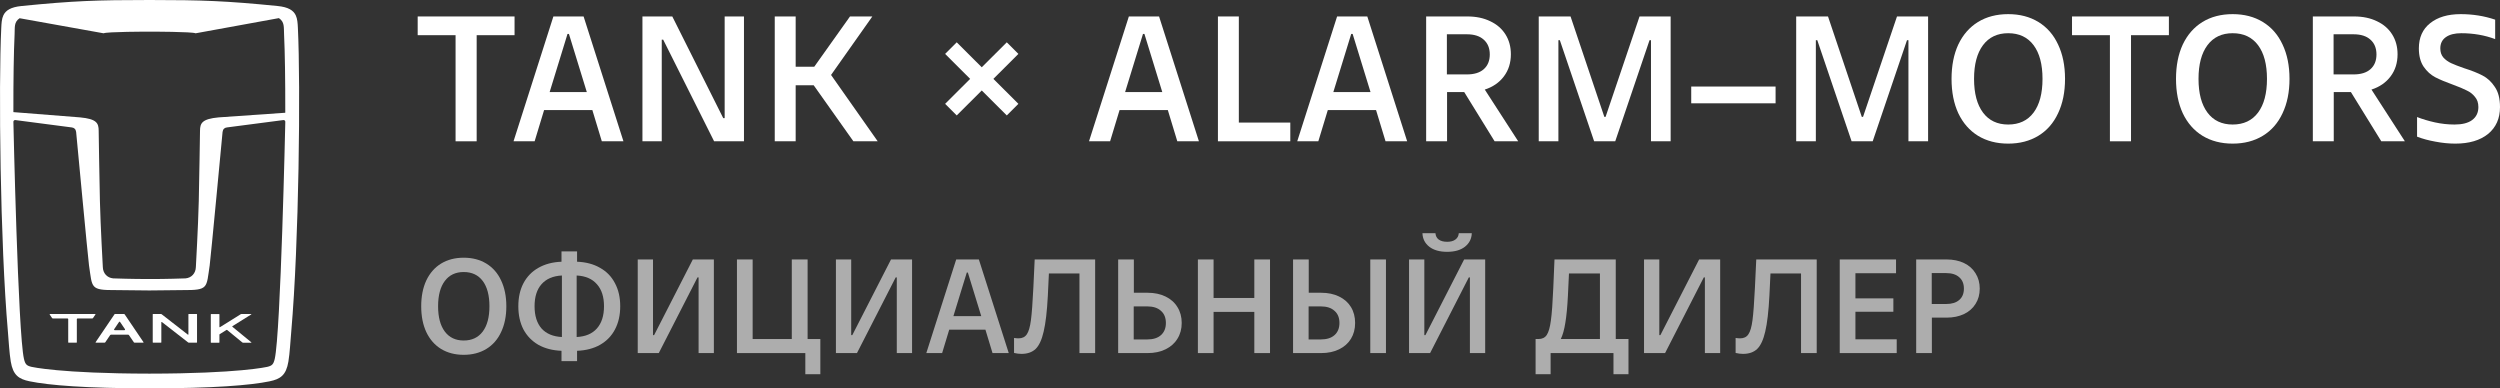 <svg xmlns="http://www.w3.org/2000/svg" width="206" height="32" viewBox="0 0 206 32" fill="none">
  <rect x="0" y="0" width="206" height="32" fill="#333333" stroke="none"/>
  <path d="M24.368 1.259C24.181 0.864 23.775 0.583 22.866 0.494C18.667 0.078 16.702 0 12.33 0H12.328C7.953 0 6.047 0.071 1.784 0.494C0.873 0.583 0.467 0.864 0.279 1.261C0.142 1.554 0.123 1.911 0.104 2.298C-0.126 7.061 0.014 20.022 0.65 27.314C0.723 28.158 0.764 29.053 0.887 29.794C1.075 30.916 1.545 31.235 2.439 31.419C4.001 31.742 7.07 32 12.32 32C17.571 32 20.647 31.745 22.211 31.421C23.105 31.237 23.576 30.921 23.763 29.797C23.886 29.055 23.924 28.16 24 27.317C24.637 20.024 24.776 7.064 24.546 2.3C24.527 1.911 24.508 1.554 24.368 1.259ZM1.203 2.825C1.231 2.239 1.141 1.823 1.616 1.502L8.539 2.744C8.777 2.61 12.221 2.607 12.328 2.607C12.434 2.607 15.878 2.61 16.116 2.744L22.982 1.493C23.459 1.811 23.378 2.239 23.407 2.825C23.478 4.298 23.511 6.587 23.507 9.246L23.504 9.291L18.01 9.673C16.645 9.801 16.486 10.148 16.481 10.774C16.481 10.774 16.417 15.062 16.379 16.569C16.327 18.711 16.142 21.904 16.139 22.01C16.123 22.523 15.776 22.898 15.285 22.938C15.285 22.938 13.533 23.002 12.332 22.99C12.323 22.99 12.316 22.99 12.306 22.99C12.297 22.99 12.29 22.99 12.28 22.99C11.079 23 9.327 22.938 9.327 22.938C8.836 22.896 8.487 22.523 8.473 22.01C8.47 21.904 8.285 18.711 8.233 16.569C8.195 15.062 8.131 10.774 8.131 10.774C8.129 10.148 7.967 9.801 6.603 9.673L1.103 9.239C1.098 6.582 1.132 4.296 1.203 2.825ZM12.33 23.933L15.069 23.904C17.205 23.916 16.994 23.734 17.279 21.864C17.35 21.396 18.34 10.87 18.34 10.87C18.373 10.627 18.508 10.523 18.7 10.5L23.35 9.893C23.436 9.881 23.511 9.95 23.509 10.037C23.509 10.037 23.129 27.456 22.638 29.575C22.531 30.03 22.413 30.137 22.014 30.231C22.014 30.231 19.671 30.781 12.309 30.788C4.941 30.779 2.598 30.229 2.598 30.229C2.2 30.134 2.081 30.03 1.974 29.572C1.483 27.456 1.103 10.037 1.103 10.037C1.101 9.952 1.177 9.883 1.262 9.893L5.912 10.5C6.104 10.526 6.239 10.627 6.273 10.87C6.273 10.87 7.262 21.396 7.334 21.864C7.618 23.732 7.407 23.916 9.543 23.904L12.282 23.933H12.33Z" fill="white"/>
  <path d="M10.269 25.897C10.26 25.883 10.243 25.874 10.227 25.874H9.479C9.46 25.874 9.446 25.883 9.434 25.897L7.879 28.195C7.867 28.212 7.879 28.235 7.901 28.235H8.627C8.643 28.235 8.66 28.226 8.67 28.212L9.071 27.621C9.09 27.593 9.123 27.576 9.156 27.576H10.547C10.583 27.576 10.614 27.593 10.632 27.621L11.034 28.212C11.043 28.226 11.06 28.235 11.076 28.235H11.803C11.824 28.235 11.836 28.212 11.824 28.195L10.269 25.897ZM10.255 27.206H9.45C9.41 27.206 9.384 27.161 9.408 27.125L9.809 26.53C9.83 26.5 9.873 26.5 9.894 26.53L10.298 27.125C10.319 27.161 10.295 27.206 10.255 27.206Z" fill="white"/>
  <path d="M7.848 25.874H4.114C4.093 25.874 4.081 25.897 4.093 25.914L4.285 26.2C4.304 26.228 4.337 26.244 4.371 26.244H5.569C5.598 26.244 5.621 26.268 5.621 26.296V28.207C5.621 28.224 5.633 28.235 5.65 28.235H6.303C6.319 28.235 6.331 28.224 6.331 28.207V26.296C6.331 26.268 6.355 26.244 6.383 26.244H7.584C7.62 26.244 7.651 26.228 7.67 26.2L7.862 25.914C7.881 25.897 7.869 25.874 7.848 25.874Z" fill="white"/>
  <path d="M16.207 25.873H15.554C15.537 25.873 15.525 25.887 15.525 25.902V27.555C15.525 27.576 15.502 27.588 15.483 27.576L13.325 25.897C13.306 25.883 13.283 25.873 13.256 25.873H12.613C12.597 25.873 12.585 25.887 12.585 25.902V28.206C12.585 28.223 12.597 28.235 12.613 28.235H13.266C13.283 28.235 13.294 28.223 13.294 28.206V26.553C13.294 26.532 13.318 26.52 13.337 26.532L15.495 28.211C15.514 28.225 15.537 28.235 15.563 28.235H16.207C16.223 28.235 16.235 28.223 16.235 28.206V25.902C16.235 25.887 16.223 25.873 16.207 25.873Z" fill="white"/>
  <path d="M20.71 28.207L19.148 26.925C19.134 26.913 19.134 26.89 19.151 26.878L20.708 25.905C20.722 25.898 20.715 25.876 20.698 25.876H19.901C19.872 25.876 19.846 25.884 19.822 25.9L18.125 26.96C18.106 26.972 18.08 26.958 18.08 26.937V25.907C18.08 25.89 18.068 25.879 18.052 25.879H17.399C17.382 25.879 17.37 25.89 17.37 25.907V28.212C17.37 28.229 17.385 28.24 17.399 28.24H18.052C18.068 28.24 18.08 28.229 18.08 28.212V27.579C18.08 27.56 18.09 27.544 18.106 27.534L18.659 27.189C18.678 27.178 18.704 27.18 18.721 27.194L19.958 28.21C19.984 28.231 20.017 28.243 20.053 28.243H20.698C20.717 28.236 20.724 28.217 20.71 28.207Z" fill="white"/>
  <path d="M39.277 11.643H37.539V2.899H34.417V1.356H42.399V2.899H39.277V11.643Z" fill="white"/>
  <path d="M51.372 11.643H49.59L48.81 9.071H44.833L44.053 11.643H42.315L45.599 1.356H48.088L51.372 11.643ZM46.763 2.796L45.29 7.587H48.353L46.88 2.796H46.763Z" fill="white"/>
  <path d="M54.528 11.643H52.937V1.356H55.397L59.594 9.732H59.712V1.356H61.303V11.643H58.843L54.646 3.266H54.528V11.643Z" fill="white"/>
  <path d="M71.881 1.356L68.479 6.176L72.323 11.643H70.32L67.05 7.028H65.563V11.643H63.839V1.356H65.563V5.5H67.094L70.04 1.356H71.881Z" fill="white"/>
  <path d="M80.897 7.455L78.835 9.512L77.878 8.557L79.94 6.499L77.878 4.442L78.835 3.487L80.897 5.544L82.959 3.487L83.916 4.442L81.855 6.499L83.916 8.557L82.959 9.512L80.897 7.455Z" fill="white"/>
  <path d="M98.791 11.643H97.01L96.229 9.071H92.252L91.472 11.643H89.734L93.018 1.356H95.507L98.791 11.643ZM94.182 2.796L92.709 7.587H95.772L94.3 2.796H94.182Z" fill="white"/>
  <path d="M106.321 11.643H100.357V1.356H102.08V10.1H106.321V11.643Z" fill="white"/>
  <path d="M115.95 11.643H114.168L113.387 9.071H109.411L108.63 11.643H106.892L110.177 1.356H112.666L115.95 11.643ZM111.34 2.796L109.867 7.587H112.931L111.458 2.796H111.34Z" fill="white"/>
  <path d="M123.156 11.643L120.652 7.587H119.238V11.643H117.515V1.356H120.917C121.634 1.356 122.262 1.488 122.802 1.753C123.342 2.007 123.76 2.37 124.054 2.84C124.349 3.31 124.496 3.854 124.496 4.471C124.496 5.177 124.305 5.784 123.922 6.294C123.539 6.803 123.013 7.166 122.346 7.381L125.1 11.643H123.156ZM119.223 2.825V6.132H120.873C121.472 6.132 121.933 5.99 122.257 5.706C122.591 5.412 122.758 5.005 122.758 4.486C122.758 3.967 122.591 3.56 122.257 3.266C121.933 2.972 121.472 2.825 120.873 2.825H119.223Z" fill="white"/>
  <path d="M128.412 11.643H126.792V1.356H129.413L132.197 9.63H132.3L135.098 1.356H137.661V11.643H136.041V3.31H135.923L133.095 11.643H131.357L128.53 3.31H128.412V11.643Z" fill="white"/>
  <path d="M146.308 8.513H139.357V7.131H146.308V8.513Z" fill="white"/>
  <path d="M149.626 11.643H148.006V1.356H150.628L153.411 9.63H153.514L156.312 1.356H158.875V11.643H157.255V3.31H157.137L154.31 11.643H152.572L149.744 3.31H149.626V11.643Z" fill="white"/>
  <path d="M165.475 11.834C164.523 11.834 163.693 11.618 162.986 11.187C162.289 10.756 161.749 10.139 161.366 9.336C160.993 8.532 160.807 7.587 160.807 6.499C160.807 5.412 160.993 4.466 161.366 3.663C161.749 2.86 162.289 2.243 162.986 1.812C163.693 1.38 164.523 1.165 165.475 1.165C166.428 1.165 167.257 1.38 167.964 1.812C168.671 2.243 169.211 2.86 169.584 3.663C169.967 4.466 170.159 5.412 170.159 6.499C170.159 7.587 169.967 8.532 169.584 9.336C169.211 10.139 168.671 10.756 167.964 11.187C167.257 11.618 166.428 11.834 165.475 11.834ZM165.475 10.261C166.379 10.261 167.076 9.933 167.567 9.277C168.058 8.62 168.303 7.695 168.303 6.499C168.303 5.304 168.058 4.378 167.567 3.722C167.076 3.066 166.379 2.737 165.475 2.737C164.582 2.737 163.89 3.066 163.399 3.722C162.908 4.378 162.662 5.304 162.662 6.499C162.662 7.695 162.908 8.62 163.399 9.277C163.89 9.933 164.582 10.261 165.475 10.261Z" fill="white"/>
  <path d="M175.595 11.643H173.857V2.899H170.734V1.356H178.717V2.899H175.595V11.643Z" fill="white"/>
  <path d="M183.971 11.834C183.019 11.834 182.189 11.618 181.482 11.187C180.785 10.756 180.245 10.139 179.862 9.336C179.489 8.532 179.303 7.587 179.303 6.499C179.303 5.412 179.489 4.466 179.862 3.663C180.245 2.86 180.785 2.243 181.482 1.812C182.189 1.38 183.019 1.165 183.971 1.165C184.924 1.165 185.753 1.38 186.46 1.812C187.167 2.243 187.707 2.86 188.08 3.663C188.463 4.466 188.655 5.412 188.655 6.499C188.655 7.587 188.463 8.532 188.08 9.336C187.707 10.139 187.167 10.756 186.46 11.187C185.753 11.618 184.924 11.834 183.971 11.834ZM183.971 10.261C184.875 10.261 185.572 9.933 186.063 9.277C186.554 8.62 186.799 7.695 186.799 6.499C186.799 5.304 186.554 4.378 186.063 3.722C185.572 3.066 184.875 2.737 183.971 2.737C183.078 2.737 182.386 3.066 181.895 3.722C181.404 4.378 181.158 5.304 181.158 6.499C181.158 7.695 181.404 8.62 181.895 9.277C182.386 9.933 183.078 10.261 183.971 10.261Z" fill="white"/>
  <path d="M196.219 11.643L193.715 7.587H192.301V11.643H190.578V1.356H193.98C194.697 1.356 195.326 1.488 195.866 1.753C196.406 2.007 196.823 2.37 197.117 2.84C197.412 3.31 197.559 3.854 197.559 4.471C197.559 5.177 197.368 5.784 196.985 6.294C196.602 6.803 196.077 7.166 195.409 7.381L198.163 11.643H196.219ZM192.287 2.825V6.132H193.936C194.535 6.132 194.997 5.99 195.321 5.706C195.655 5.412 195.821 5.005 195.821 4.486C195.821 3.967 195.655 3.56 195.321 3.266C194.997 2.972 194.535 2.825 193.936 2.825H192.287Z" fill="white"/>
  <path d="M202.318 11.834C201.788 11.834 201.243 11.78 200.683 11.672C200.124 11.574 199.618 11.437 199.166 11.261V9.644C199.618 9.821 200.109 9.967 200.639 10.085C201.179 10.203 201.719 10.261 202.259 10.261C202.888 10.261 203.369 10.139 203.702 9.894C204.046 9.639 204.218 9.282 204.218 8.821C204.218 8.478 204.125 8.199 203.938 7.984C203.761 7.758 203.536 7.582 203.261 7.455C202.996 7.317 202.622 7.161 202.141 6.984C201.542 6.769 201.051 6.563 200.669 6.367C200.295 6.171 199.976 5.882 199.711 5.5C199.446 5.108 199.314 4.604 199.314 3.986C199.314 3.095 199.623 2.404 200.241 1.914C200.86 1.415 201.7 1.165 202.76 1.165C203.761 1.165 204.709 1.317 205.602 1.62V3.222C204.738 2.899 203.806 2.737 202.804 2.737C202.264 2.737 201.842 2.845 201.538 3.061C201.233 3.276 201.081 3.585 201.081 3.986C201.081 4.29 201.164 4.54 201.331 4.736C201.508 4.932 201.724 5.089 201.979 5.206C202.235 5.324 202.588 5.461 203.04 5.618C203.658 5.814 204.164 6.014 204.557 6.22C204.959 6.426 205.298 6.739 205.573 7.161C205.858 7.572 206 8.126 206 8.821C206 9.762 205.671 10.501 205.013 11.04C204.355 11.569 203.457 11.834 202.318 11.834Z" fill="white"/>
  <path d="M38.209 29.237C37.495 29.237 36.873 29.075 36.342 28.752C35.819 28.429 35.414 27.966 35.127 27.363C34.847 26.761 34.708 26.052 34.708 25.236C34.708 24.421 34.847 23.712 35.127 23.109C35.414 22.506 35.819 22.044 36.342 21.72C36.873 21.397 37.495 21.235 38.209 21.235C38.923 21.235 39.546 21.397 40.076 21.72C40.606 22.044 41.011 22.506 41.291 23.109C41.578 23.712 41.722 24.421 41.722 25.236C41.722 26.052 41.578 26.761 41.291 27.363C41.011 27.966 40.606 28.429 40.076 28.752C39.546 29.075 38.923 29.237 38.209 29.237ZM38.209 28.058C38.886 28.058 39.409 27.811 39.778 27.319C40.146 26.827 40.33 26.133 40.33 25.236C40.33 24.34 40.146 23.645 39.778 23.153C39.409 22.661 38.886 22.415 38.209 22.415C37.539 22.415 37.02 22.661 36.652 23.153C36.283 23.645 36.099 24.34 36.099 25.236C36.099 26.133 36.283 26.827 36.652 27.319C37.02 27.811 37.539 28.058 38.209 28.058Z" fill="white" fill-opacity="0.6"/>
  <path d="M51.106 25.236C51.106 25.963 50.963 26.599 50.675 27.143C50.396 27.679 49.987 28.102 49.449 28.41C48.919 28.712 48.286 28.877 47.55 28.906V29.755H46.268V28.906C45.532 28.877 44.895 28.712 44.357 28.41C43.827 28.102 43.418 27.679 43.131 27.143C42.851 26.599 42.711 25.963 42.711 25.236C42.711 24.509 42.851 23.877 43.131 23.34C43.418 22.797 43.827 22.374 44.357 22.073C44.895 21.764 45.532 21.595 46.268 21.566V20.717H47.55V21.566C48.286 21.595 48.919 21.764 49.449 22.073C49.987 22.374 50.396 22.797 50.675 23.34C50.963 23.877 51.106 24.509 51.106 25.236ZM44.048 25.236C44.048 26.015 44.239 26.625 44.622 27.066C45.013 27.499 45.572 27.734 46.301 27.771V22.701C45.572 22.738 45.013 22.977 44.622 23.418C44.239 23.851 44.048 24.457 44.048 25.236ZM47.516 27.771C48.245 27.734 48.801 27.499 49.184 27.066C49.575 26.625 49.77 26.015 49.77 25.236C49.77 24.457 49.575 23.851 49.184 23.418C48.801 22.977 48.245 22.738 47.516 22.701V27.771Z" fill="white" fill-opacity="0.6"/>
  <path d="M54.283 29.094H52.549V21.379H53.808V27.617H53.897L57.089 21.379H58.823V29.094H57.564V22.855H57.475L54.283 29.094Z" fill="white" fill-opacity="0.6"/>
  <path d="M67.596 30.835H66.359V29.094H60.725V21.379H62.018V27.936H65.243V21.379H66.546V27.936H67.596V30.835Z" fill="white" fill-opacity="0.6"/>
  <path d="M70.614 29.094H68.88V21.379H70.139V27.617H70.228L73.42 21.379H75.154V29.094H73.895V22.855H73.807L70.614 29.094Z" fill="white" fill-opacity="0.6"/>
  <path d="M83.121 29.094H81.784L81.199 27.165H78.216L77.631 29.094H76.328L78.791 21.379H80.658L83.121 29.094ZM79.663 22.459L78.559 26.052H80.856L79.752 22.459H79.663Z" fill="white" fill-opacity="0.6"/>
  <path d="M85.258 21.379H90.24V29.094H88.948V22.536H86.429L86.341 24.387C86.275 25.659 86.16 26.636 85.998 27.319C85.844 27.995 85.623 28.473 85.336 28.752C85.048 29.024 84.658 29.16 84.165 29.16C83.981 29.16 83.778 29.134 83.557 29.083V27.848C83.704 27.87 83.826 27.881 83.922 27.881C84.231 27.881 84.459 27.771 84.607 27.551C84.761 27.33 84.875 26.941 84.949 26.382C85.023 25.817 85.089 24.931 85.148 23.726L85.258 21.379Z" fill="white" fill-opacity="0.6"/>
  <path d="M94.556 24.123C95.123 24.123 95.616 24.226 96.036 24.431C96.463 24.637 96.791 24.927 97.019 25.302C97.255 25.677 97.373 26.114 97.373 26.614C97.373 27.106 97.255 27.54 97.019 27.914C96.791 28.289 96.463 28.579 96.036 28.785C95.616 28.991 95.123 29.094 94.556 29.094H92.137V21.379H93.429V24.123H94.556ZM94.534 27.97C95.02 27.97 95.395 27.852 95.66 27.617C95.933 27.374 96.069 27.04 96.069 26.614C96.069 26.18 95.933 25.846 95.66 25.611C95.395 25.368 95.02 25.247 94.534 25.247H93.418V27.97H94.534Z" fill="white" fill-opacity="0.6"/>
  <path d="M103.356 24.553V21.379H104.649V29.094H103.356V25.699H99.998V29.094H98.706V21.379H99.998V24.553H103.356Z" fill="white" fill-opacity="0.6"/>
  <path d="M108.857 24.123C109.424 24.123 109.917 24.226 110.337 24.431C110.764 24.637 111.092 24.927 111.32 25.302C111.548 25.677 111.662 26.114 111.662 26.614C111.662 27.106 111.548 27.54 111.32 27.914C111.092 28.289 110.764 28.579 110.337 28.785C109.917 28.991 109.424 29.094 108.857 29.094H106.548V21.379H107.84V24.123H108.857ZM112.911 29.094V21.379H114.203V29.094H112.911ZM108.835 27.97C109.321 27.97 109.696 27.852 109.961 27.617C110.234 27.374 110.37 27.04 110.37 26.614C110.37 26.18 110.234 25.846 109.961 25.611C109.696 25.368 109.321 25.247 108.835 25.247H107.829V27.97H108.835Z" fill="white" fill-opacity="0.6"/>
  <path d="M117.84 29.094H116.105V21.379H117.365V27.617H117.453L120.645 21.379H122.379V29.094H121.12V22.855H121.032L117.84 29.094ZM119.242 20.75C118.624 20.75 118.134 20.611 117.773 20.331C117.412 20.045 117.225 19.674 117.21 19.218H118.281C118.296 19.439 118.384 19.611 118.546 19.736C118.716 19.861 118.948 19.924 119.242 19.924C119.537 19.924 119.765 19.861 119.927 19.736C120.097 19.611 120.189 19.439 120.203 19.218H121.275C121.26 19.674 121.072 20.045 120.711 20.331C120.351 20.611 119.861 20.75 119.242 20.75Z" fill="white" fill-opacity="0.6"/>
  <path d="M133.138 27.936H134.187V30.835H132.95V29.094H127.77V30.835H126.533V27.936H126.765C127.074 27.936 127.302 27.826 127.449 27.606C127.604 27.378 127.718 26.981 127.792 26.415C127.873 25.842 127.939 24.946 127.991 23.726L128.09 21.379H133.138V27.936ZM131.835 27.936V22.536H129.283L129.195 24.387C129.15 25.284 129.08 26.019 128.985 26.592C128.896 27.158 128.771 27.606 128.609 27.936H131.835Z" fill="white" fill-opacity="0.6"/>
  <path d="M137.202 29.094H135.468V21.379H136.727V27.617H136.815L140.008 21.379H141.742V29.094H140.483V22.855H140.394L137.202 29.094Z" fill="white" fill-opacity="0.6"/>
  <path d="M144.716 21.379H149.697V29.094H148.405V22.536H145.887L145.798 24.387C145.732 25.659 145.618 26.636 145.456 27.319C145.301 27.995 145.08 28.473 144.793 28.752C144.506 29.024 144.116 29.16 143.622 29.16C143.438 29.16 143.236 29.134 143.015 29.083V27.848C143.162 27.87 143.283 27.881 143.379 27.881C143.688 27.881 143.917 27.771 144.064 27.551C144.219 27.33 144.333 26.941 144.406 26.382C144.48 25.817 144.546 24.931 144.605 23.726L144.716 21.379Z" fill="white" fill-opacity="0.6"/>
  <path d="M152.887 25.688V27.959H156.289V29.094H151.594V21.379H156.233V22.514H152.887V24.586H156.013V25.688H152.887Z" fill="white" fill-opacity="0.6"/>
  <path d="M160.39 21.379C160.942 21.379 161.425 21.478 161.837 21.676C162.25 21.875 162.566 22.157 162.787 22.525C163.015 22.885 163.13 23.304 163.13 23.781C163.13 24.259 163.015 24.678 162.787 25.038C162.566 25.398 162.25 25.677 161.837 25.875C161.425 26.074 160.942 26.173 160.39 26.173H159.186V29.094H157.894V21.379H160.39ZM160.368 25.049C160.832 25.049 161.189 24.939 161.439 24.718C161.697 24.498 161.826 24.185 161.826 23.781C161.826 23.377 161.697 23.065 161.439 22.844C161.189 22.617 160.832 22.503 160.368 22.503H159.175V25.049H160.368Z" fill="white" fill-opacity="0.6"/>
</svg>